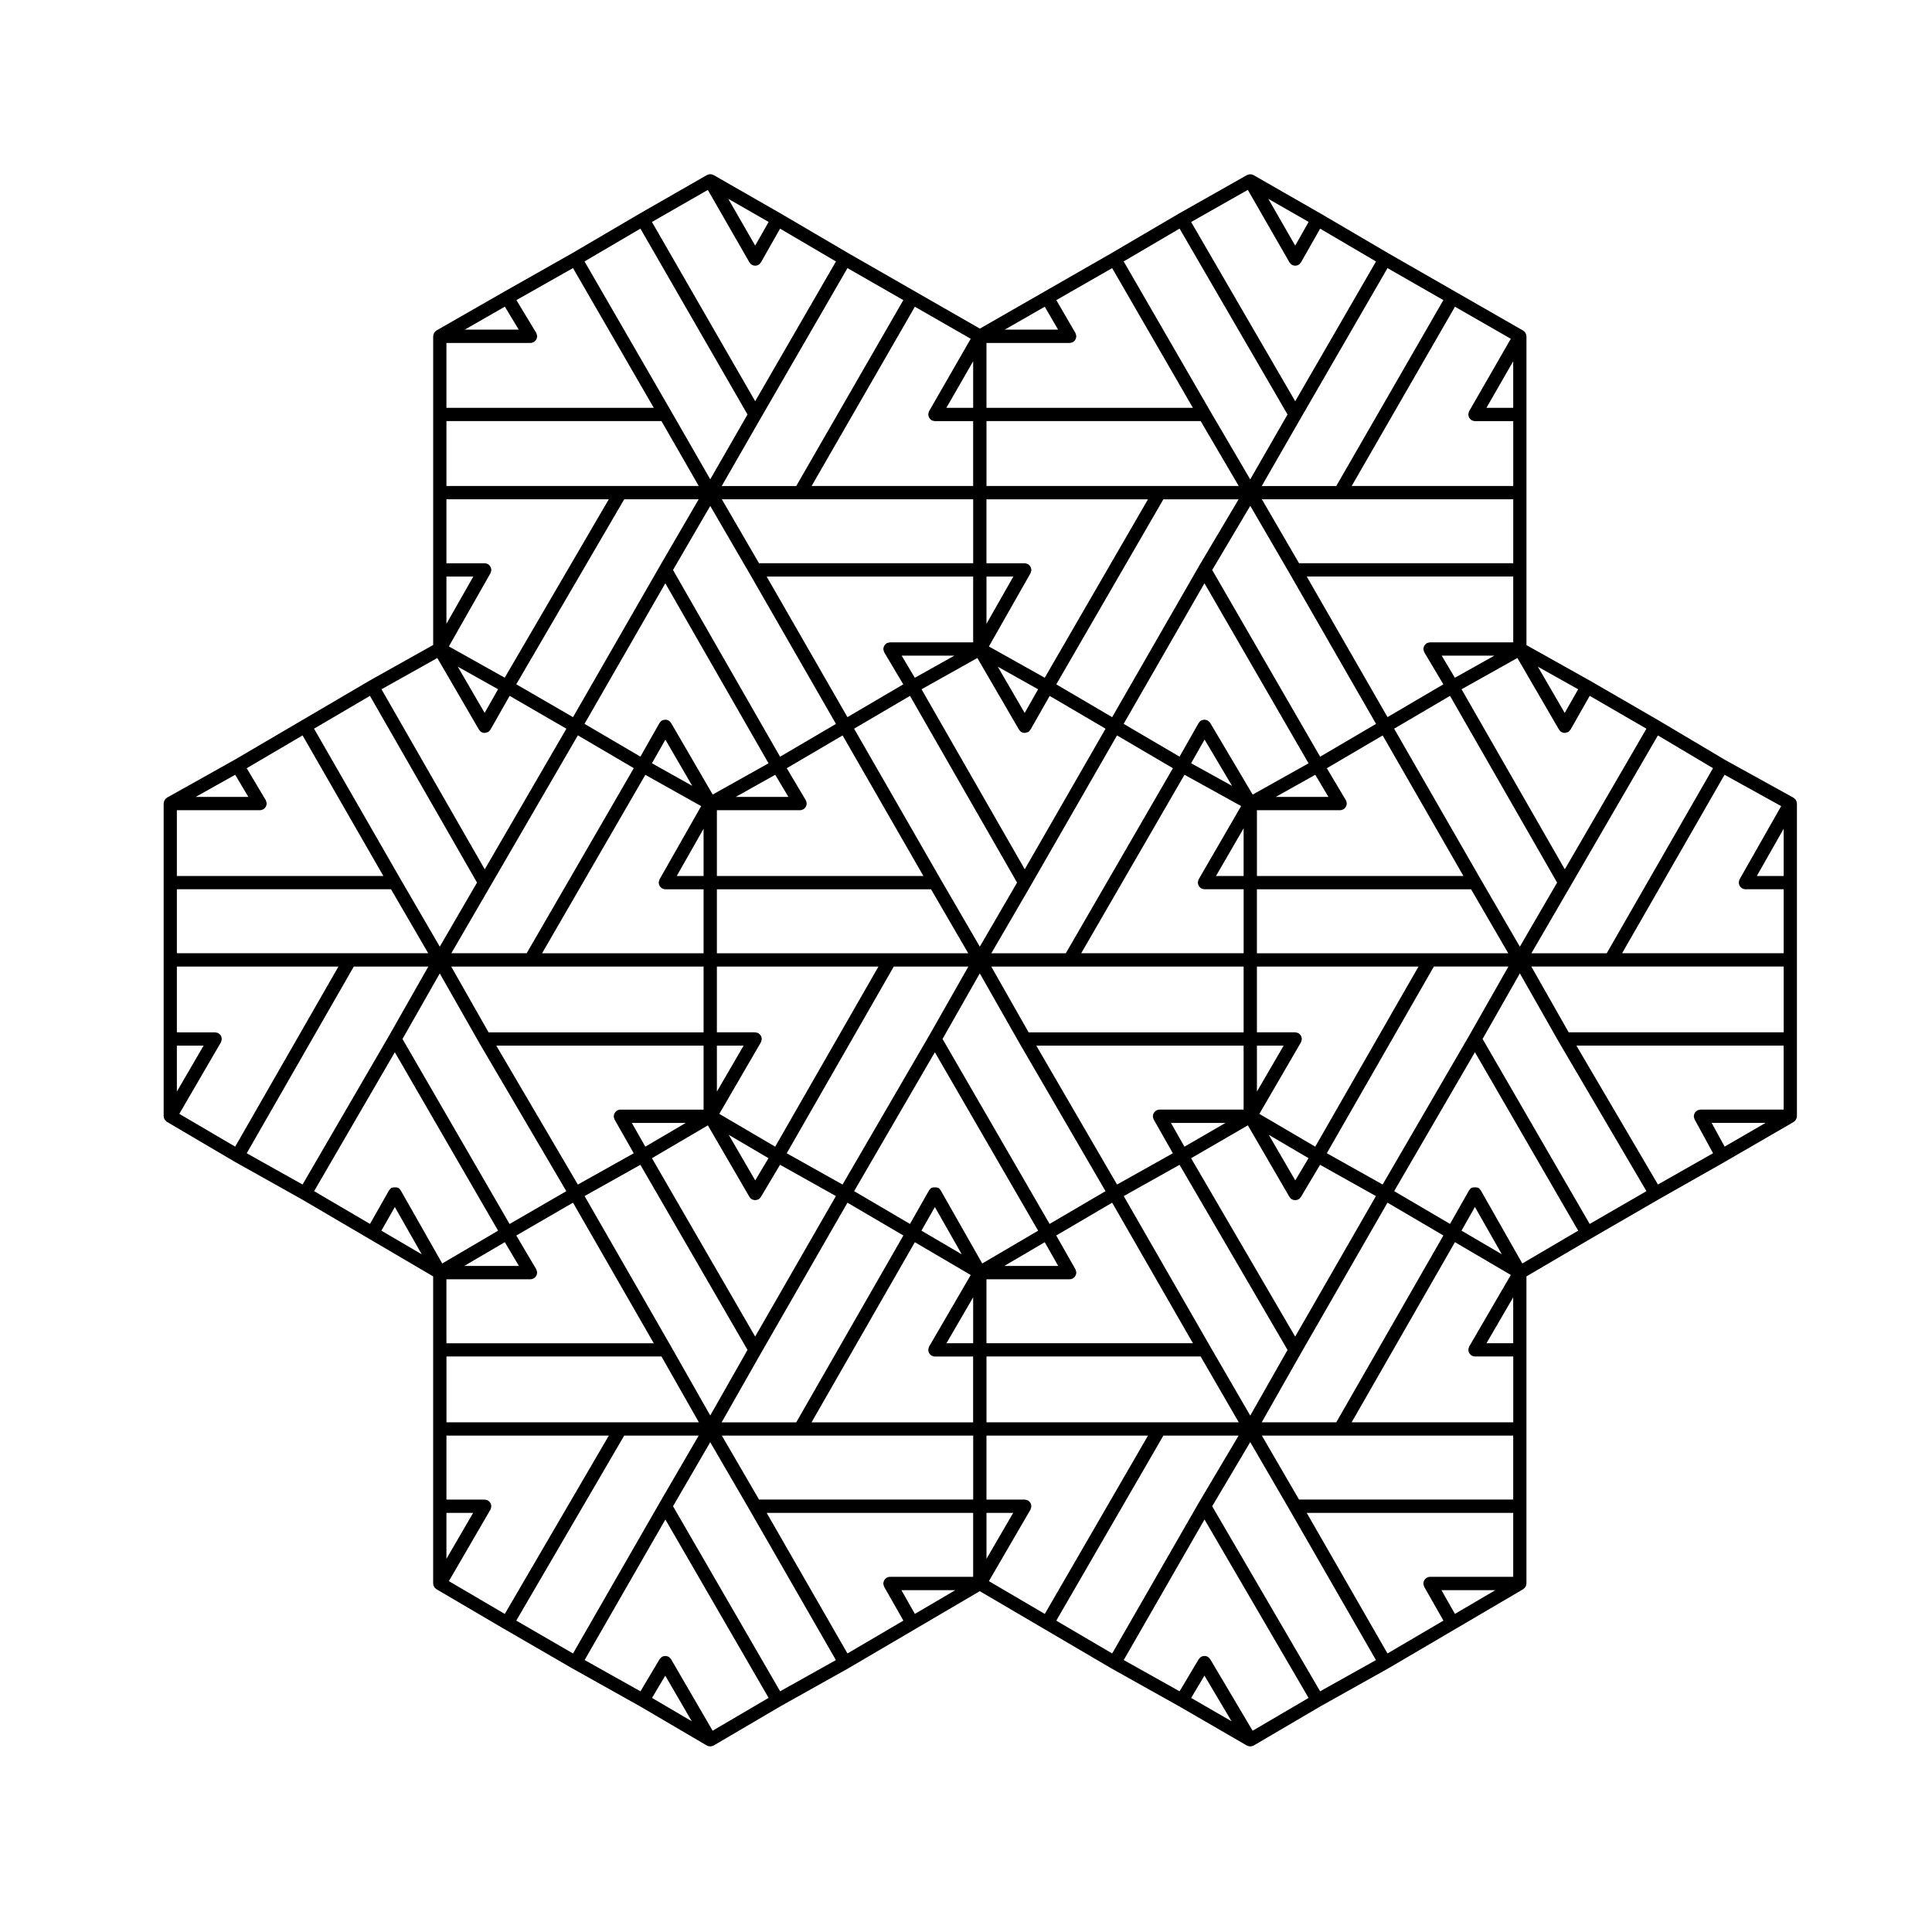 <?xml version="1.0" encoding="UTF-8"?>
<!-- Uploaded to: SVG Repo, www.svgrepo.com, Generator: SVG Repo Mixer Tools -->
<svg fill="#000000" width="800px" height="800px" version="1.1" viewBox="144 144 512 512" xmlns="http://www.w3.org/2000/svg">
 <path d="m206.09 451.81c0 0.004 0.004 0.004 0.012 0.012 0 0 0.004 0 0.004 0.004 0.004 0 0.004 0.004 0.012 0.004l17.859 10 17.824 10.453 0.016 0.012s0 0.004 0.004 0.004h0.004l16.965 9.957v81.379c0 0.074 0.031 0.137 0.039 0.207 0 0.02 0 0.035 0.004 0.051 0.004 0.066-0.004 0.125 0.012 0.191 0.012 0.039 0.047 0.074 0.059 0.117 0.035 0.105 0.086 0.203 0.141 0.297 0.035 0.066 0.051 0.137 0.098 0.195 0.023 0.035 0.066 0.055 0.098 0.086 0.082 0.09 0.168 0.16 0.262 0.238 0.059 0.047 0.098 0.105 0.16 0.141l0.004 0.004 17.844 10.473c0.004 0 0.004 0.004 0.004 0.004h0.012l18.094 10.48 0.004 0.004s0.004 0 0.012 0.004l0.004 0.004 17.859 9.996 17.824 10.461c0.004 0.004 0.012 0 0.016 0.004 0.23 0.133 0.492 0.188 0.762 0.207 0.039 0 0.074 0.031 0.117 0.031 0.059 0 0.109-0.039 0.172-0.051 0.242-0.023 0.484-0.066 0.695-0.18 0.004-0.004 0.012-0.004 0.016-0.004 0 0 0-0.004 0.004-0.004l17.824-10.461 17.859-9.996 0.004-0.004c0.004-0.004 0.004-0.004 0.012-0.004 0.004-0.004 0.004-0.004 0.012-0.012h0.004l17.836-10.465h0.004c0.004 0 0-0.004 0.004-0.004l0.016-0.012 16.969-9.957 16.969 9.957 17.859 10.48h0.004c0.004 0.004 0.004 0.004 0.012 0.012 0.004 0 0.004 0 0.012 0.004 0.004 0 0.004 0.004 0.004 0.004l17.859 9.996h0.012l18.066 10.465c0.004 0 0.012 0 0.016 0.004 0.23 0.125 0.488 0.18 0.75 0.203 0.039 0 0.082 0.031 0.117 0.031 0.051 0 0.102-0.035 0.141-0.039 0.258-0.02 0.516-0.07 0.734-0.195 0.004-0.004 0.012 0 0.02-0.004l17.82-10.461h0.004l0.023-0.016h0.004l17.828-9.98c0.004 0 0.004-0.004 0.012-0.004l0.004-0.004c0.004-0.004 0.012-0.004 0.012-0.012h0.012l17.828-10.465h0.004c0.004 0 0.004-0.004 0.004-0.004l0.02-0.012 17.859-10.48c0.066-0.039 0.102-0.102 0.156-0.141 0.102-0.082 0.188-0.145 0.266-0.242 0.082-0.086 0.133-0.176 0.188-0.277 0.059-0.098 0.105-0.191 0.145-0.301 0.039-0.109 0.055-0.227 0.07-0.348 0.012-0.074 0.039-0.137 0.039-0.211v-81.379l16.992-9.969v-0.004l18.062-10.449c0.004-0.004 0.004-0.004 0.012-0.004l17.625-10c0.004 0 0.004-0.012 0.012-0.012h0.004l18.098-10.48c0.066-0.039 0.105-0.102 0.16-0.145 0.102-0.07 0.191-0.141 0.273-0.238 0.074-0.086 0.125-0.176 0.188-0.277 0.055-0.102 0.105-0.191 0.141-0.301 0.039-0.109 0.055-0.23 0.074-0.348 0.012-0.074 0.039-0.137 0.039-0.215v-82.863c0-0.082-0.031-0.145-0.047-0.223-0.012-0.09 0-0.172-0.023-0.258-0.012-0.039-0.035-0.07-0.051-0.105-0.035-0.105-0.09-0.191-0.141-0.289-0.039-0.07-0.059-0.145-0.105-0.211-0.023-0.031-0.066-0.051-0.09-0.082-0.074-0.086-0.16-0.145-0.25-0.215-0.07-0.051-0.105-0.117-0.18-0.156-0.004 0-0.004 0-0.012-0.004-0.004 0-0.004-0.004-0.004-0.004l-18.098-10h-0.004l-17.574-10.445c-0.004 0-0.004 0-0.004-0.004-0.004 0-0.004 0-0.012-0.004 0 0-0.004 0-0.004-0.004l-18.094-10.473h-0.004l-0.012-0.012c-0.004 0-0.004 0-0.004-0.004h-0.004l-16.957-9.496v-81.828c0-0.082-0.031-0.141-0.039-0.223-0.02-0.117-0.035-0.23-0.074-0.344-0.035-0.109-0.098-0.207-0.145-0.309-0.051-0.102-0.109-0.188-0.188-0.277-0.082-0.09-0.168-0.156-0.262-0.23-0.066-0.051-0.105-0.109-0.176-0.152h-0.004l-17.84-10.227-0.012-0.012h-0.004l-17.84-10.227-17.859-10.48c-0.004 0-0.012 0-0.012-0.004-0.004 0-0.012-0.004-0.016-0.012h-0.004l-17.852-10.23c-0.059-0.035-0.121-0.035-0.188-0.066-0.082-0.031-0.145-0.086-0.227-0.105-0.02-0.004-0.035 0-0.051 0-0.031-0.012-0.059-0.004-0.086-0.012-0.105-0.02-0.211-0.023-0.312-0.023-0.074 0-0.145-0.023-0.223-0.016-0.047 0.004-0.086 0.035-0.125 0.039-0.109 0.023-0.215 0.066-0.324 0.105-0.07 0.031-0.141 0.031-0.207 0.07l-0.012 0.004h-0.004l-18.086 10.23-0.012 0.012h-0.004c-0.004 0-0.004 0.004-0.012 0.004l-17.859 10.48-17.84 10.227 0.023-0.008h-0.004l-16.973 9.734-16.969-9.73-0.012-0.012h-0.004l-17.84-10.227-17.859-10.48s-0.004 0-0.012-0.004c-0.004 0-0.004-0.004-0.012-0.012h-0.004l-17.852-10.23c-0.066-0.035-0.137-0.039-0.207-0.07-0.016-0.004-0.035-0.02-0.055-0.023-0.055-0.02-0.102-0.066-0.156-0.082-0.039-0.012-0.09 0-0.133-0.012-0.109-0.02-0.215-0.023-0.328-0.023-0.07 0-0.141-0.023-0.211-0.016-0.039 0.004-0.082 0.035-0.125 0.039-0.109 0.023-0.215 0.066-0.324 0.105-0.074 0.031-0.145 0.035-0.215 0.074 0 0 0 0.004-0.004 0.004l-17.844 10.227c-0.004 0.004-0.012 0.004-0.012 0.004-0.004 0-0.004 0.004-0.012 0.012l-17.836 10.465-18.098 10.238s0 0.004-0.004 0.004l-0.031 0.016c0 0.004-0.004 0.004-0.004 0.004s0 0.004-0.004 0.004l-17.82 10.211c-0.066 0.039-0.105 0.102-0.168 0.145-0.102 0.074-0.191 0.145-0.277 0.242-0.07 0.086-0.121 0.172-0.18 0.266-0.055 0.102-0.109 0.195-0.152 0.312-0.039 0.109-0.055 0.227-0.07 0.344-0.012 0.082-0.047 0.141-0.047 0.223v81.828l-16.957 9.496s-0.004 0.004-0.004 0.004c0 0.004-0.004 0.004-0.012 0.004-0.004 0-0.004 0.004-0.004 0.012h-0.004l-17.84 10.469h-0.004c-0.004 0 0 0 0 0.004l-0.012 0.004-17.824 10.453h-0.004l-17.859 10c-0.074 0.039-0.117 0.105-0.18 0.156-0.098 0.07-0.188 0.137-0.266 0.227-0.074 0.09-0.133 0.18-0.191 0.289-0.055 0.098-0.105 0.188-0.145 0.293-0.039 0.117-0.055 0.23-0.07 0.352-0.012 0.082-0.047 0.145-0.047 0.227v82.863c0 0.074 0.031 0.137 0.039 0.207 0 0.02 0 0.035 0.004 0.051 0.004 0.066-0.004 0.125 0.012 0.191 0.012 0.039 0.047 0.074 0.059 0.117 0.035 0.105 0.086 0.203 0.141 0.297 0.035 0.066 0.051 0.137 0.098 0.195 0.023 0.035 0.066 0.055 0.098 0.086 0.082 0.09 0.168 0.16 0.262 0.238 0.059 0.047 0.098 0.105 0.16 0.141l0.004 0.004zm138.04-242.72-7.125-12.398 10.688 6.125zm-12.551-14.758 11.027 19.195c0.016 0.031 0.047 0.039 0.066 0.066 0.145 0.23 0.332 0.441 0.594 0.59 0.277 0.152 0.574 0.227 0.867 0.227 0.297 0 0.598-0.074 0.875-0.23 0.258-0.145 0.441-0.359 0.59-0.594 0.016-0.023 0.051-0.035 0.066-0.066l5.066-8.922 14.809 8.691-21.406 37.035-27.363-47.5zm155.66 14.758-7.125-12.398 10.688 6.125zm-12.551-14.77 11.035 19.207c0.016 0.031 0.047 0.039 0.059 0.066 0.152 0.23 0.336 0.441 0.594 0.59 0.277 0.152 0.574 0.227 0.871 0.227 0.301 0 0.598-0.074 0.875-0.23 0.262-0.145 0.441-0.359 0.59-0.594 0.02-0.023 0.051-0.035 0.07-0.066l5.066-8.922 14.809 8.691-21.41 37.047-27.582-47.504zm-11.496 393.73 7.188 12.113-10.707-6.195zm12.77 14.613-11.246-18.969c-0.016-0.023-0.039-0.039-0.059-0.066-0.066-0.102-0.145-0.172-0.23-0.258-0.086-0.09-0.16-0.172-0.262-0.238-0.023-0.02-0.039-0.047-0.066-0.059-0.07-0.039-0.145-0.047-0.223-0.082-0.109-0.051-0.227-0.102-0.344-0.117-0.117-0.023-0.227-0.02-0.332-0.02-0.109 0-0.223-0.004-0.332 0.02-0.121 0.02-0.23 0.07-0.348 0.117-0.074 0.035-0.145 0.039-0.223 0.082-0.023 0.016-0.039 0.039-0.059 0.059-0.102 0.066-0.176 0.145-0.262 0.238-0.086 0.086-0.172 0.156-0.238 0.258-0.016 0.023-0.047 0.039-0.055 0.066l-5.078 8.52-14.801-8.285 21.406-37.25 27.582 47.289zm-155.66-14.59 7.023 12.078-10.535-6.188zm12.555 14.586-11.02-18.949c-0.016-0.031-0.047-0.047-0.059-0.07-0.066-0.102-0.145-0.176-0.227-0.262-0.086-0.09-0.168-0.172-0.266-0.242-0.023-0.02-0.035-0.047-0.066-0.059-0.066-0.039-0.137-0.039-0.207-0.07-0.121-0.055-0.23-0.105-0.363-0.125-0.105-0.02-0.211-0.02-0.316-0.02-0.117-0.004-0.227-0.004-0.344 0.02-0.117 0.02-0.223 0.066-0.332 0.105-0.074 0.035-0.152 0.039-0.223 0.082-0.031 0.02-0.047 0.047-0.07 0.066-0.102 0.066-0.172 0.145-0.258 0.227-0.09 0.09-0.176 0.168-0.242 0.273-0.02 0.023-0.047 0.039-0.059 0.066l-5.074 8.52-14.801-8.293 21.402-37.238 27.355 47.266zm-85.234-223 9.859 16.957h-66.609v-16.957zm26.355-0.879 23.164-39.902 14.816 8.695-28.379 49.039h-19.965zm-1.543-45.852-7.125-12.254 10.68 5.984zm1.551-37.027c0.016-0.031 0.016-0.066 0.031-0.098 0.055-0.105 0.082-0.223 0.109-0.336 0.031-0.109 0.059-0.223 0.07-0.332 0-0.039 0.02-0.07 0.02-0.105 0-0.082-0.035-0.145-0.047-0.223-0.016-0.121-0.031-0.238-0.07-0.352-0.039-0.105-0.09-0.195-0.145-0.297-0.059-0.102-0.109-0.191-0.191-0.281-0.082-0.09-0.168-0.156-0.262-0.227-0.066-0.051-0.105-0.117-0.18-0.156-0.02-0.012-0.047 0.004-0.066-0.004-0.246-0.133-0.516-0.223-0.805-0.223h-10.141v-16.957h43.031l-27.582 47.289-14.801-8.293zm45.309-40.305 9.879 17.195h-66.863v-17.195zm36.742 20.715h45.863v16.953h-56.754l-9.859-16.953zm106.15-20.715 10.082 17.195h-66.84v-17.195zm36.969 20.715h45.867v16.953h-56.766l-9.855-16.953zm71.672 123.83h45.867v17.434l-56.984-0.004-9.898-17.434zm-37.477 18.301v0l-22.938 39.465-14.797-8.289 28.375-49.48h19.758zm1.52 45.422 7.125 12.535-10.688-6.266zm-1.52 36.977c-0.02 0.035-0.02 0.07-0.035 0.105-0.055 0.105-0.086 0.215-0.109 0.328-0.031 0.117-0.066 0.227-0.07 0.344-0.004 0.039-0.02 0.07-0.02 0.105 0 0.074 0.031 0.137 0.039 0.207 0.016 0.125 0.031 0.242 0.074 0.359 0.035 0.105 0.09 0.203 0.141 0.301 0.059 0.102 0.109 0.188 0.188 0.277 0.082 0.09 0.168 0.16 0.266 0.238 0.059 0.047 0.102 0.105 0.168 0.145 0.031 0.016 0.059 0.012 0.09 0.023 0.238 0.121 0.504 0.207 0.785 0.211h0.012 10.148v17.438h-42.824l27.371-47.734 14.809 8.691zm-45.094 40.559-9.855-16.953h66.613v16.953zm-36.965-20.477h-45.863v-17.438h56.75l10.105 17.438zm-106.14 20.477-9.859-16.953h66.613v16.953zm-36.734-20.477h-46.098v-17.438h56.98l9.906 17.438zm177.31-225 22.938 39.918-14.816 8.691-28.602-49.473 10.086-17.008zm-163.88 204.94c-0.004-0.004-0.004-0.004-0.004-0.012l-22.922-39.883 14.785-8.281 28.391 49.051-9.875 17.383zm-1.516-160.85 7.117 12.246-10.68-5.984zm85.094-43.211h7.113l-7.113 12.52zm57.77 1.77 27.582 47.715-14.801 8.289-11.266-19c-0.02-0.031-0.051-0.051-0.07-0.082-0.07-0.102-0.145-0.172-0.238-0.258-0.086-0.086-0.16-0.168-0.262-0.23-0.035-0.02-0.051-0.051-0.086-0.07-0.031-0.016-0.059 0.004-0.09-0.012-0.363-0.18-0.777-0.242-1.18-0.141-0.055 0.012-0.098 0.031-0.141 0.051-0.121 0.039-0.242 0.059-0.359 0.121-0.258 0.152-0.438 0.367-0.578 0.605-0.012 0.02-0.039 0.02-0.051 0.039l-5.066 8.922-14.812-8.688zm24.066 158.25-7.027-12.082 10.539 6.188zm-85.363 43.152h-7.078l7.078-12.172zm-57.773-1.773-27.355-47.266 14.82-8.699 11.02 18.953c0.012 0.023 0.039 0.031 0.051 0.055 0.145 0.227 0.324 0.43 0.57 0.574 0.004 0.004 0.016 0 0.02 0.004 0.238 0.137 0.508 0.195 0.785 0.215 0.031 0 0.059 0.023 0.098 0.023 0.047 0 0.086-0.035 0.133-0.035 0.258-0.02 0.508-0.07 0.734-0.195 0.004-0.004 0.012 0 0.016-0.004 0.246-0.141 0.43-0.348 0.574-0.57 0.016-0.023 0.039-0.031 0.055-0.055l5.074-8.523 14.801 8.293zm46.613-118.53 9.859 16.957h-66.613v-16.957zm26.355-0.879 22.93-39.898 14.812 8.691-28.383 49.039h-19.73zm46.133-38.801 7.281 12.277-10.852-5.996zm-1.559 37.035c-0.02 0.035-0.02 0.07-0.039 0.105-0.051 0.105-0.082 0.223-0.109 0.332-0.031 0.109-0.059 0.227-0.066 0.336-0.004 0.039-0.023 0.07-0.023 0.105 0 0.082 0.035 0.141 0.047 0.215 0.016 0.117 0.031 0.238 0.07 0.348 0.039 0.105 0.09 0.203 0.145 0.301 0.055 0.102 0.105 0.191 0.188 0.277 0.082 0.098 0.172 0.168 0.266 0.238 0.059 0.051 0.102 0.105 0.168 0.145 0.031 0.016 0.059 0.012 0.086 0.023 0.242 0.121 0.504 0.207 0.789 0.211h0.004 10.387v16.957h-43.047l27.371-47.297 15.008 8.293zm-45.074 40.555-9.906-17.434h66.887v17.434zm-26.363 0.871v0l-22.945 39.465-14.793-8.289 28.371-49.48h19.766zm-46.086 38.371-7.023-12.082 10.535 6.188zm32.656-56.672-27.367 47.73-14.809-8.691 11.023-18.965c0.02-0.035 0.016-0.07 0.035-0.105 0.051-0.105 0.082-0.211 0.105-0.328 0.035-0.117 0.066-0.227 0.074-0.348 0-0.035 0.02-0.066 0.02-0.105 0-0.074-0.035-0.137-0.039-0.207-0.016-0.125-0.031-0.242-0.07-0.359-0.039-0.105-0.09-0.203-0.145-0.301-0.055-0.102-0.109-0.188-0.191-0.277s-0.168-0.16-0.262-0.238c-0.059-0.047-0.102-0.105-0.168-0.145-0.035-0.02-0.07-0.02-0.105-0.035-0.102-0.055-0.207-0.082-0.312-0.105-0.121-0.035-0.238-0.066-0.363-0.074-0.035 0-0.066-0.02-0.102-0.02h-10.141v-17.434h42.816zm-42.816 20.957h7.078l-7.078 12.172zm-18.973 26.77-3.57-6.293h14.297zm76.738-25.02 27.367 47.289-14.809 8.691-11.023-19.402c-0.012-0.02-0.039-0.02-0.055-0.039-0.145-0.246-0.336-0.473-0.609-0.625-0.07-0.039-0.156 0-0.227-0.031-0.211-0.09-0.406-0.074-0.641-0.074-0.23 0-0.43-0.016-0.641 0.074-0.074 0.031-0.156-0.012-0.227 0.031-0.266 0.152-0.457 0.379-0.609 0.625-0.016 0.02-0.039 0.02-0.055 0.039l-5.066 8.922-14.801-8.688zm0.004 41.016 7.125 12.535-10.684-6.269zm29.117 9.328 3.57 6.293h-14.297zm1.285-4.848-28.371-49.02 9.875-17.375 10.375 18.258s0 0.004 0.004 0.004c0 0 0 0.004 0.004 0.012l22.93 39.438zm17.875-10.438-21.402-36.812h54.945v16.953h-22.289c-0.297 0-0.559 0.09-0.805 0.215-0.02 0.012-0.047 0-0.07 0.012-0.07 0.039-0.109 0.105-0.176 0.156-0.098 0.07-0.18 0.137-0.262 0.227-0.074 0.09-0.133 0.18-0.188 0.281-0.059 0.098-0.109 0.191-0.152 0.301-0.039 0.109-0.051 0.227-0.07 0.344-0.012 0.082-0.047 0.145-0.047 0.227 0 0.035 0.02 0.066 0.02 0.102 0.004 0.117 0.039 0.227 0.07 0.336 0.031 0.117 0.059 0.23 0.109 0.336 0.016 0.031 0.012 0.066 0.031 0.098l5.078 8.934zm17.859-10.031-3.578-6.301h14.465zm19.211-26.777h7.078l-7.078 12.172zm-3.527-44.961h-7.324l7.324-12.637zm18.988-26.82 3.488 5.863h-13.961zm-76.992 25.039-27.352-47.699 14.793-8.289 11.035 18.984c0.016 0.023 0.047 0.035 0.059 0.066 0.145 0.23 0.332 0.438 0.59 0.586 0.277 0.152 0.574 0.227 0.871 0.227h0.004c0.121 0 0.242-0.074 0.363-0.102 0.176-0.039 0.352-0.051 0.516-0.133 0-0.004 0.004-0.004 0.012-0.004 0.25-0.145 0.434-0.359 0.578-0.59 0.02-0.031 0.051-0.035 0.066-0.066l5.074-8.922 14.809 8.691zm-0.02-41.426-7.125-12.254 10.688 5.984zm-29.109-9.32-3.492-5.863h13.961zm-1.281 4.797 28.375 49.484-9.871 16.977-10.383-17.859-22.938-39.91zm-17.859 10.48 21.41 37.25h-54.727v-17.434h22.047 0.004c0.293-0.004 0.555-0.098 0.801-0.223 0.031-0.016 0.066-0.012 0.098-0.023 0.066-0.039 0.105-0.105 0.16-0.145 0.098-0.074 0.18-0.141 0.258-0.23 0.074-0.09 0.133-0.18 0.191-0.281 0.055-0.102 0.105-0.191 0.137-0.301 0.039-0.109 0.055-0.227 0.07-0.348 0.004-0.07 0.039-0.133 0.039-0.207 0-0.047-0.02-0.074-0.023-0.117-0.004-0.109-0.035-0.223-0.066-0.332-0.031-0.117-0.066-0.23-0.121-0.336-0.016-0.035-0.016-0.074-0.035-0.105l-5.043-8.48zm-17.855 10.43 3.492 5.863h-13.961zm-18.988 26.82h-7.113l7.113-12.52zm0 61.914h-22.047c-0.297 0-0.559 0.09-0.805 0.215-0.02 0.012-0.047 0-0.066 0.012-0.07 0.039-0.117 0.105-0.18 0.156-0.098 0.07-0.18 0.137-0.262 0.227-0.074 0.09-0.133 0.18-0.188 0.281-0.059 0.098-0.109 0.191-0.152 0.301-0.039 0.109-0.055 0.227-0.07 0.344-0.012 0.082-0.047 0.145-0.047 0.227 0 0.035 0.02 0.066 0.02 0.102 0.004 0.117 0.039 0.227 0.07 0.336 0.031 0.117 0.059 0.23 0.109 0.336 0.016 0.031 0.012 0.066 0.031 0.098l5.078 8.934-14.809 8.293-21.617-36.82 54.934 0.004zm15.199 64.555 22.93-39.891 14.816 8.695-28.391 49.516h-19.766zm40.785-29.418 14.809 8.691-11.023 18.965c-0.02 0.035-0.016 0.07-0.035 0.105-0.051 0.105-0.082 0.215-0.109 0.328-0.031 0.117-0.059 0.227-0.07 0.344 0 0.039-0.02 0.07-0.02 0.105 0 0.074 0.035 0.137 0.039 0.207 0.016 0.125 0.031 0.242 0.07 0.359 0.039 0.105 0.09 0.203 0.145 0.301 0.055 0.102 0.109 0.188 0.188 0.277 0.082 0.09 0.172 0.16 0.266 0.238 0.059 0.047 0.102 0.105 0.168 0.145 0.023 0.016 0.059 0.012 0.09 0.023 0.238 0.121 0.5 0.207 0.785 0.211h0.004 10.141v17.438h-42.82zm18.984 9.824h22.051 0.012c0.281-0.004 0.535-0.086 0.77-0.203 0.023-0.016 0.059-0.012 0.086-0.023 0.074-0.039 0.117-0.105 0.18-0.156 0.098-0.07 0.18-0.137 0.262-0.227s0.133-0.18 0.188-0.281c0.059-0.102 0.109-0.191 0.145-0.301 0.039-0.109 0.059-0.227 0.074-0.344 0.012-0.082 0.047-0.145 0.047-0.227 0-0.035-0.02-0.066-0.02-0.102-0.012-0.117-0.039-0.227-0.07-0.336-0.031-0.117-0.059-0.23-0.109-0.336-0.016-0.031-0.016-0.066-0.031-0.098l-5.094-8.969 14.82-8.695 21.406 37.25h-54.715zm59.297 17.828-22.922-39.875 14.797-8.289 28.617 49.062-9.883 17.402zm22.512-2.633-27.582-47.277 15.043-8.711 11.023 18.965c0.016 0.023 0.039 0.031 0.055 0.055 0.141 0.227 0.316 0.43 0.562 0.574 0.012 0.004 0.02 0 0.023 0.004 0.242 0.137 0.508 0.195 0.781 0.215 0.035 0 0.066 0.023 0.102 0.023 0.051 0 0.09-0.035 0.133-0.035 0.262-0.02 0.516-0.07 0.734-0.195 0.012-0.004 0.016 0 0.02-0.004 0.246-0.141 0.43-0.348 0.574-0.57 0.016-0.023 0.039-0.031 0.055-0.055l5.074-8.523 14.801 8.293zm5.32-50.336-14.809-8.691 11.023-18.965c0.02-0.035 0.02-0.07 0.035-0.105 0.055-0.105 0.086-0.211 0.109-0.328 0.023-0.117 0.066-0.227 0.07-0.348 0-0.035 0.02-0.066 0.02-0.105 0-0.074-0.031-0.137-0.039-0.207-0.016-0.125-0.031-0.242-0.074-0.359-0.035-0.105-0.09-0.203-0.141-0.301-0.059-0.102-0.109-0.188-0.188-0.277-0.082-0.09-0.168-0.16-0.266-0.238-0.059-0.047-0.102-0.105-0.168-0.145-0.035-0.02-0.07-0.02-0.105-0.035-0.102-0.055-0.207-0.082-0.312-0.105-0.121-0.035-0.238-0.066-0.359-0.074-0.035 0-0.07-0.02-0.105-0.02h-10.148v-17.434h42.824zm30.406-51.254h-45.867v-16.957h56.758l9.855 16.957zm-45.859-20.48v-17.434h22.051 0.012c0.297-0.004 0.555-0.098 0.797-0.223 0.031-0.016 0.07-0.012 0.102-0.023 0.066-0.039 0.102-0.105 0.156-0.145 0.098-0.074 0.18-0.141 0.258-0.23 0.082-0.09 0.137-0.18 0.191-0.281 0.055-0.102 0.105-0.191 0.141-0.301 0.039-0.109 0.055-0.227 0.07-0.348 0.012-0.07 0.039-0.133 0.039-0.207 0-0.047-0.02-0.074-0.02-0.117-0.012-0.109-0.039-0.223-0.07-0.332-0.035-0.117-0.066-0.23-0.117-0.336-0.02-0.035-0.02-0.074-0.039-0.105l-5.047-8.48 14.801-8.68 21.406 37.25h-54.73zm-15.426-82.008c-0.004 0.004-0.004 0.012-0.004 0.016l-0.004 0.004-22.93 39.898-14.812-8.695 28.379-49.035h19.938zm-40.809 29.473-14.797-8.293 11.027-19.41c0.016-0.031 0.016-0.066 0.031-0.098 0.055-0.105 0.086-0.223 0.109-0.336 0.031-0.109 0.059-0.223 0.07-0.332 0-0.039 0.02-0.07 0.02-0.105 0-0.082-0.035-0.145-0.047-0.223-0.016-0.121-0.035-0.238-0.074-0.352-0.035-0.105-0.09-0.195-0.145-0.297s-0.105-0.191-0.188-0.281-0.168-0.156-0.262-0.227c-0.066-0.051-0.105-0.117-0.18-0.156-0.02-0.012-0.039 0.004-0.059-0.004-0.246-0.133-0.516-0.223-0.805-0.223l-10.145-0.004v-16.949h42.805zm-18.969-9.375h-22.047c-0.039 0-0.07 0.02-0.109 0.02-0.121 0.012-0.238 0.039-0.352 0.074-0.109 0.035-0.223 0.059-0.324 0.109-0.035 0.02-0.082 0.02-0.117 0.039-0.066 0.039-0.105 0.102-0.16 0.145-0.098 0.07-0.18 0.141-0.258 0.23-0.074 0.09-0.133 0.18-0.191 0.281-0.059 0.102-0.105 0.191-0.141 0.301-0.039 0.109-0.055 0.227-0.07 0.348-0.004 0.07-0.039 0.133-0.039 0.207 0 0.039 0.02 0.082 0.023 0.117 0.004 0.109 0.035 0.223 0.066 0.332 0.031 0.117 0.066 0.23 0.121 0.336 0.016 0.035 0.016 0.074 0.035 0.105l5.043 8.48-14.797 8.688-21.41-37.258 54.727 0.008zm-59.293-18.309 22.938 39.918-14.816 8.691-28.371-49.484 9.871-16.973zm-22.289 2.652 27.352 47.699-14.793 8.285-11.035-18.977c-0.02-0.035-0.051-0.055-0.074-0.086-0.066-0.102-0.145-0.176-0.227-0.258-0.086-0.09-0.172-0.176-0.273-0.242-0.031-0.02-0.051-0.051-0.082-0.07-0.023-0.016-0.055 0.004-0.086-0.012-0.367-0.188-0.777-0.242-1.188-0.141-0.051 0.012-0.086 0.031-0.137 0.047-0.117 0.039-0.23 0.055-0.344 0.117-0.262 0.152-0.449 0.371-0.598 0.613-0.012 0.02-0.039 0.02-0.051 0.039l-5.066 8.922-14.812-8.688zm-5.297 50.762 14.797 8.289-11.027 19.41c-0.016 0.031-0.016 0.066-0.031 0.098-0.055 0.105-0.086 0.223-0.109 0.336-0.031 0.109-0.059 0.223-0.07 0.336 0 0.035-0.02 0.066-0.02 0.102 0 0.082 0.035 0.145 0.047 0.227 0.016 0.117 0.031 0.23 0.07 0.344 0.035 0.105 0.09 0.203 0.145 0.301 0.055 0.102 0.109 0.191 0.191 0.281 0.082 0.09 0.168 0.156 0.262 0.227 0.066 0.051 0.105 0.117 0.18 0.156 0.023 0.016 0.059 0.012 0.086 0.023 0.238 0.117 0.492 0.195 0.77 0.203h0.012 10.137v16.957h-42.805zm-30.426 50.809h45.863v17.434l-56.98-0.004-9.906-17.434zm-13.676 20.066c0 0.004 0.004 0.004 0.004 0.012 0 0.004 0 0.004 0.004 0.012l23.156 39.434-15.035 8.699-28.379-49.031 9.875-17.375zm6.867 52.969 3.727 6.309h-14.484zm-15.477 9.836h22.289 0.004c0.289-0.004 0.551-0.09 0.789-0.215 0.031-0.016 0.07-0.004 0.102-0.023 0.07-0.039 0.105-0.105 0.172-0.152 0.09-0.074 0.176-0.141 0.25-0.227 0.074-0.09 0.137-0.18 0.191-0.289 0.055-0.098 0.105-0.188 0.141-0.297 0.039-0.117 0.055-0.23 0.07-0.352 0.004-0.07 0.039-0.133 0.039-0.207 0-0.039-0.02-0.074-0.023-0.109-0.004-0.109-0.035-0.227-0.066-0.336-0.031-0.117-0.066-0.23-0.117-0.336-0.016-0.035-0.016-0.07-0.035-0.105l-5.289-8.949 15.027-8.699 21.41 37.262-54.953-0.008zm143.12 61.914h7.078l-7.078 12.172zm92.699-24.004h-19.758l10.398-18.32 22.93-39.891 14.816 8.695zm38.27-143.91-22.938-39.91 14.812-8.695 28.375 49.484-9.871 16.977zm-6.844-53.406-3.488-5.863h13.961zm15.465-9.383h-22.055c-0.039 0-0.07 0.02-0.105 0.02-0.121 0.012-0.238 0.039-0.359 0.074-0.109 0.035-0.215 0.059-0.316 0.109-0.039 0.02-0.082 0.02-0.117 0.039-0.066 0.039-0.102 0.102-0.156 0.145-0.098 0.07-0.18 0.141-0.258 0.23-0.082 0.09-0.137 0.18-0.191 0.281-0.055 0.102-0.105 0.191-0.141 0.301-0.039 0.109-0.055 0.227-0.07 0.348-0.012 0.07-0.039 0.133-0.039 0.207 0 0.039 0.02 0.082 0.02 0.117 0.012 0.109 0.039 0.223 0.07 0.332 0.035 0.117 0.066 0.23 0.117 0.336 0.02 0.035 0.02 0.074 0.039 0.105l5.047 8.48-14.801 8.688-21.406-37.258h54.723l0.004 17.445zm-143.12-62.152h-7.098l7.098-12.348zm-92.477 24.238h19.734l-10.367 17.828v0.004l-22.934 39.906-15.035-8.711zm-71.664 123.83h19.758l-10.398 18.305v0.004l-22.938 39.457-14.793-8.289zm10.875 22.707 27.367 47.289-14.801 8.691-11.023-19.402c-0.012-0.02-0.039-0.02-0.051-0.039-0.152-0.246-0.344-0.473-0.609-0.625-0.074-0.039-0.152 0-0.227-0.031-0.211-0.09-0.414-0.074-0.641-0.074-0.238 0-0.434-0.016-0.645 0.082-0.074 0.023-0.156-0.016-0.227 0.023-0.266 0.152-0.457 0.379-0.609 0.625-0.012 0.02-0.039 0.02-0.051 0.039l-5.066 8.922-14.801-8.688zm0.004 41.016 7.125 12.535-10.688-6.266zm13.672 81.062h7.078l-7.078 12.172zm11.668-0.879c0.02-0.035 0.02-0.07 0.035-0.105 0.055-0.105 0.082-0.211 0.109-0.328 0.031-0.117 0.066-0.227 0.07-0.348 0-0.035 0.02-0.066 0.02-0.105 0-0.074-0.031-0.137-0.039-0.207-0.016-0.125-0.031-0.242-0.074-0.359-0.035-0.105-0.09-0.203-0.141-0.301-0.055-0.102-0.109-0.188-0.188-0.277-0.082-0.09-0.172-0.16-0.266-0.238-0.059-0.047-0.102-0.105-0.168-0.145-0.035-0.02-0.074-0.02-0.105-0.035-0.102-0.055-0.207-0.082-0.312-0.105-0.121-0.035-0.238-0.066-0.359-0.074-0.035 0-0.066-0.02-0.105-0.02h-10.141v-16.953h43.031l-27.57 47.258-14.816-8.695zm35.445-19.602h19.734l-10.367 17.828v0.004l-22.934 39.906-15.035-8.711zm41.32 67.758-28.383-49.039 9.863-16.969 10.383 17.855 22.918 39.883zm17.844-10.027-21.41-37.258h54.723v16.953h-22.047c-0.297 0-0.559 0.09-0.805 0.215-0.02 0.012-0.047 0-0.066 0.012-0.07 0.039-0.117 0.105-0.18 0.156-0.098 0.07-0.18 0.137-0.262 0.227-0.074 0.09-0.133 0.18-0.188 0.281-0.059 0.098-0.109 0.191-0.152 0.301-0.039 0.109-0.055 0.227-0.07 0.344-0.012 0.082-0.047 0.145-0.047 0.227 0 0.035 0.02 0.066 0.02 0.102 0.004 0.117 0.039 0.227 0.07 0.336 0.031 0.117 0.059 0.23 0.109 0.336 0.016 0.031 0.012 0.066 0.031 0.098l5.094 8.969zm17.863-10.484-3.57-6.293h14.297zm30.645-27.645c0.02-0.035 0.016-0.07 0.035-0.105 0.051-0.105 0.082-0.211 0.105-0.328 0.035-0.117 0.066-0.227 0.074-0.348 0-0.035 0.02-0.066 0.02-0.105 0-0.074-0.035-0.137-0.039-0.207-0.02-0.125-0.035-0.242-0.074-0.359-0.039-0.105-0.09-0.203-0.141-0.301-0.059-0.102-0.117-0.188-0.191-0.277-0.082-0.09-0.168-0.16-0.262-0.238-0.066-0.047-0.105-0.105-0.168-0.145-0.039-0.02-0.074-0.02-0.105-0.035-0.102-0.055-0.207-0.082-0.312-0.105-0.121-0.035-0.242-0.066-0.363-0.074-0.035 0-0.066-0.02-0.102-0.02h-10.145v-16.953h42.805l-27.348 47.254-14.812-8.691zm35.211-19.602h19.938l-10.566 17.816c-0.004 0.004-0.004 0.012-0.004 0.016 0 0-0.004 0-0.004 0.004l-22.93 39.898-14.812-8.695zm41.543 67.762-28.605-49.035 10.082-17.004 10.395 17.879 22.918 39.883zm17.852-10.031-21.406-37.258h54.723v16.953h-22.055c-0.297 0-0.559 0.09-0.805 0.215-0.02 0.012-0.047 0-0.066 0.012-0.074 0.039-0.109 0.105-0.18 0.156-0.09 0.07-0.18 0.137-0.258 0.227-0.082 0.09-0.133 0.18-0.191 0.281-0.055 0.098-0.105 0.191-0.145 0.301-0.039 0.109-0.055 0.227-0.07 0.344-0.016 0.082-0.047 0.145-0.047 0.227 0 0.035 0.016 0.066 0.02 0.102 0.004 0.117 0.039 0.227 0.07 0.336 0.031 0.117 0.055 0.23 0.105 0.336 0.016 0.031 0.016 0.066 0.031 0.098l5.098 8.969zm17.867-10.484-3.57-6.293h14.297zm15.449-71.727h-7.078l7.078-12.172zm2.414-21.141-11.023-19.402c-0.016-0.02-0.039-0.02-0.055-0.039-0.152-0.246-0.336-0.473-0.609-0.625-0.074-0.039-0.152 0-0.23-0.031-0.215-0.09-0.406-0.074-0.641-0.074-0.238 0-0.434-0.016-0.645 0.074-0.074 0.031-0.152-0.012-0.227 0.031-0.273 0.152-0.457 0.379-0.609 0.625-0.016 0.02-0.039 0.02-0.055 0.039l-5.066 8.922-14.801-8.688 21.402-36.812 27.367 47.289zm17.852-10.469-28.379-49.031 9.875-17.375 10.375 18.258c0.004 0.004 0.012 0.004 0.012 0.012 0 0.004 0 0.004 0.004 0.012l23.156 39.434zm18.09-10.453-21.609-36.809h54.926v16.953h-22.051c-0.031 0-0.055 0.016-0.086 0.02-0.117 0-0.23 0.039-0.348 0.07-0.105 0.031-0.223 0.051-0.324 0.102-0.031 0.012-0.059 0.012-0.09 0.023-0.074 0.047-0.121 0.109-0.191 0.16-0.098 0.07-0.188 0.137-0.262 0.223-0.082 0.09-0.137 0.18-0.191 0.281-0.059 0.102-0.109 0.191-0.152 0.297-0.047 0.117-0.059 0.238-0.074 0.352-0.012 0.086-0.047 0.152-0.047 0.238 0 0.031 0.016 0.055 0.016 0.09 0.004 0.109 0.039 0.223 0.07 0.332 0.031 0.117 0.055 0.238 0.105 0.336 0.016 0.031 0.012 0.059 0.031 0.086l4.883 8.953zm17.668-10.043-3.43-6.289h14.281zm15.652-71.723h-7.113l7.113-12.52zm-11.684 0.887c-0.016 0.031-0.016 0.066-0.031 0.098-0.055 0.105-0.082 0.223-0.105 0.336-0.031 0.109-0.066 0.223-0.07 0.336-0.004 0.035-0.02 0.066-0.02 0.102 0 0.082 0.031 0.145 0.047 0.227 0.016 0.117 0.031 0.23 0.07 0.344 0.039 0.105 0.098 0.203 0.145 0.301 0.059 0.102 0.109 0.191 0.191 0.281 0.074 0.09 0.168 0.156 0.258 0.227 0.066 0.051 0.105 0.117 0.18 0.156 0.023 0.016 0.059 0.012 0.09 0.023 0.23 0.117 0.488 0.195 0.77 0.203h0.012 10.148v16.957h-42.82l27.148-47.297 15.012 8.305zm-35.207 19.594h-19.961l10.367-17.836 23.156-39.891 14.602 8.68zm-11.109-22.246-27.363-47.715 14.797-8.289 11.027 18.984c0.016 0.023 0.051 0.035 0.066 0.066 0.145 0.23 0.332 0.438 0.59 0.586 0.277 0.152 0.574 0.227 0.871 0.227 0.125 0 0.246-0.074 0.367-0.102 0.172-0.039 0.352-0.051 0.508-0.133 0.004-0.004 0.012-0.004 0.012-0.004 0.258-0.145 0.438-0.359 0.586-0.59 0.016-0.031 0.047-0.035 0.066-0.066l5.074-8.934 15.027 8.707zm-0.027-41.441-7.117-12.254 10.68 5.984zm-13.648-80.855h-7.098l7.098-12.348zm-11.668 0.879c-0.02 0.035-0.02 0.07-0.035 0.102-0.055 0.105-0.086 0.223-0.109 0.336-0.031 0.109-0.066 0.223-0.07 0.332 0 0.039-0.02 0.07-0.02 0.105 0 0.082 0.031 0.145 0.039 0.223 0.02 0.117 0.035 0.23 0.074 0.344 0.035 0.109 0.098 0.207 0.145 0.309 0.051 0.102 0.109 0.188 0.188 0.277 0.082 0.09 0.168 0.156 0.262 0.23 0.066 0.051 0.105 0.109 0.176 0.152 0.023 0.016 0.059 0.012 0.09 0.023 0.238 0.117 0.492 0.203 0.777 0.207h0.012 10.148v17.195h-42.812l27.367-47.508 14.801 8.488zm-35.223 19.84h-19.746l10.387-18.078 22.938-39.672 14.801 8.484zm-41.523-68.219 28.605 49.262-9.883 17.199-10.602-18.082v-0.004l-22.938-39.68zm-17.871 10.473 21.402 37.031-54.707-0.004v-17.195h22.051s0.004-0.004 0.012-0.004c0.289 0 0.543-0.086 0.785-0.207 0.023-0.016 0.059-0.012 0.09-0.023 0.066-0.039 0.105-0.105 0.168-0.145 0.098-0.074 0.18-0.141 0.262-0.238 0.074-0.086 0.133-0.18 0.191-0.281 0.055-0.098 0.105-0.188 0.141-0.297 0.039-0.117 0.055-0.238 0.074-0.352 0.004-0.074 0.039-0.137 0.039-0.211 0-0.035-0.02-0.07-0.02-0.105-0.012-0.117-0.039-0.23-0.07-0.348-0.035-0.109-0.066-0.227-0.117-0.328-0.016-0.035-0.012-0.07-0.031-0.105l-5.066-8.707zm-17.859 10.23 3.535 6.074h-14.137zm-30.648 27.676c-0.02 0.035-0.016 0.07-0.035 0.102-0.055 0.105-0.082 0.223-0.109 0.336-0.031 0.109-0.059 0.223-0.066 0.332 0 0.039-0.02 0.07-0.02 0.105 0 0.082 0.035 0.145 0.047 0.223 0.016 0.117 0.031 0.23 0.07 0.344 0.039 0.109 0.098 0.207 0.152 0.309 0.055 0.102 0.105 0.188 0.18 0.277 0.082 0.09 0.172 0.156 0.266 0.23 0.059 0.051 0.105 0.109 0.172 0.152 0.023 0.016 0.059 0.012 0.09 0.023 0.238 0.117 0.492 0.203 0.781 0.207h0.004 10.141v17.195h-42.812l27.367-47.508 14.801 8.488zm-35.211 19.84h-19.746l10.387-18.078 22.934-39.672 14.801 8.484zm-41.293-68.211 28.375 49.254-9.871 17.18-10.379-18.062-22.938-39.68zm-17.867 10.453 21.41 37.039h-54.953v-17.195h22.289 0.004c0.293-0.004 0.559-0.098 0.805-0.223 0.031-0.02 0.07-0.012 0.102-0.031 0.066-0.039 0.102-0.102 0.156-0.145 0.098-0.07 0.18-0.141 0.258-0.23 0.074-0.09 0.133-0.18 0.188-0.281s0.105-0.191 0.141-0.301 0.055-0.227 0.07-0.348c0.004-0.07 0.039-0.125 0.039-0.203 0-0.047-0.02-0.086-0.023-0.121-0.012-0.109-0.035-0.223-0.07-0.332-0.031-0.117-0.066-0.238-0.121-0.344-0.02-0.035-0.02-0.074-0.039-0.105l-5.254-8.691zm-18.062 10.227 3.684 6.09h-14.309zm-15.48 71.531h7.113l-7.113 12.52zm-2.414 21.578 11.035 18.984c0.016 0.023 0.047 0.035 0.066 0.066 0.145 0.23 0.332 0.438 0.59 0.586 0.277 0.152 0.574 0.227 0.867 0.227 0.125 0 0.242-0.074 0.367-0.102 0.172-0.039 0.352-0.051 0.508-0.133 0.004-0.004 0.004-0.004 0.012-0.004 0.25-0.145 0.438-0.359 0.586-0.59 0.016-0.031 0.047-0.035 0.059-0.066l5.074-8.934 15.035 8.707-21.629 37.262-27.363-47.715zm-17.855 10.035 28.375 49.484-9.871 16.977-10.383-17.859-22.938-39.91zm-17.855 10.48 21.41 37.25h-54.723v-17.434h22.047 0.004c0.293-0.004 0.555-0.098 0.797-0.223 0.031-0.016 0.066-0.012 0.098-0.023 0.066-0.039 0.105-0.105 0.16-0.145 0.09-0.074 0.18-0.141 0.258-0.23 0.074-0.09 0.137-0.18 0.191-0.281 0.055-0.102 0.105-0.191 0.141-0.301 0.039-0.109 0.055-0.227 0.07-0.348 0.012-0.07 0.039-0.133 0.039-0.207 0-0.047-0.02-0.074-0.02-0.117-0.012-0.109-0.039-0.223-0.07-0.332-0.035-0.117-0.066-0.23-0.121-0.336-0.016-0.035-0.016-0.074-0.035-0.105l-5.047-8.48zm-17.855 10.43 3.488 5.863h-13.957zm-15.457 71.781h7.078l-7.078 12.172zm11.668-0.875c0.02-0.035 0.02-0.07 0.035-0.105 0.055-0.105 0.082-0.211 0.109-0.328 0.031-0.117 0.066-0.227 0.07-0.348 0-0.035 0.02-0.066 0.02-0.105 0-0.074-0.031-0.137-0.039-0.207-0.016-0.125-0.031-0.242-0.074-0.359-0.035-0.105-0.09-0.203-0.141-0.301-0.055-0.102-0.109-0.188-0.188-0.277-0.082-0.09-0.172-0.16-0.266-0.238-0.059-0.047-0.102-0.105-0.168-0.145-0.035-0.02-0.074-0.02-0.105-0.035-0.102-0.055-0.207-0.082-0.312-0.105-0.121-0.035-0.238-0.066-0.359-0.074-0.035 0-0.066-0.02-0.105-0.02l-10.145-0.004v-17.434h42.82l-27.367 47.73-14.809-8.691z"/>
</svg>
